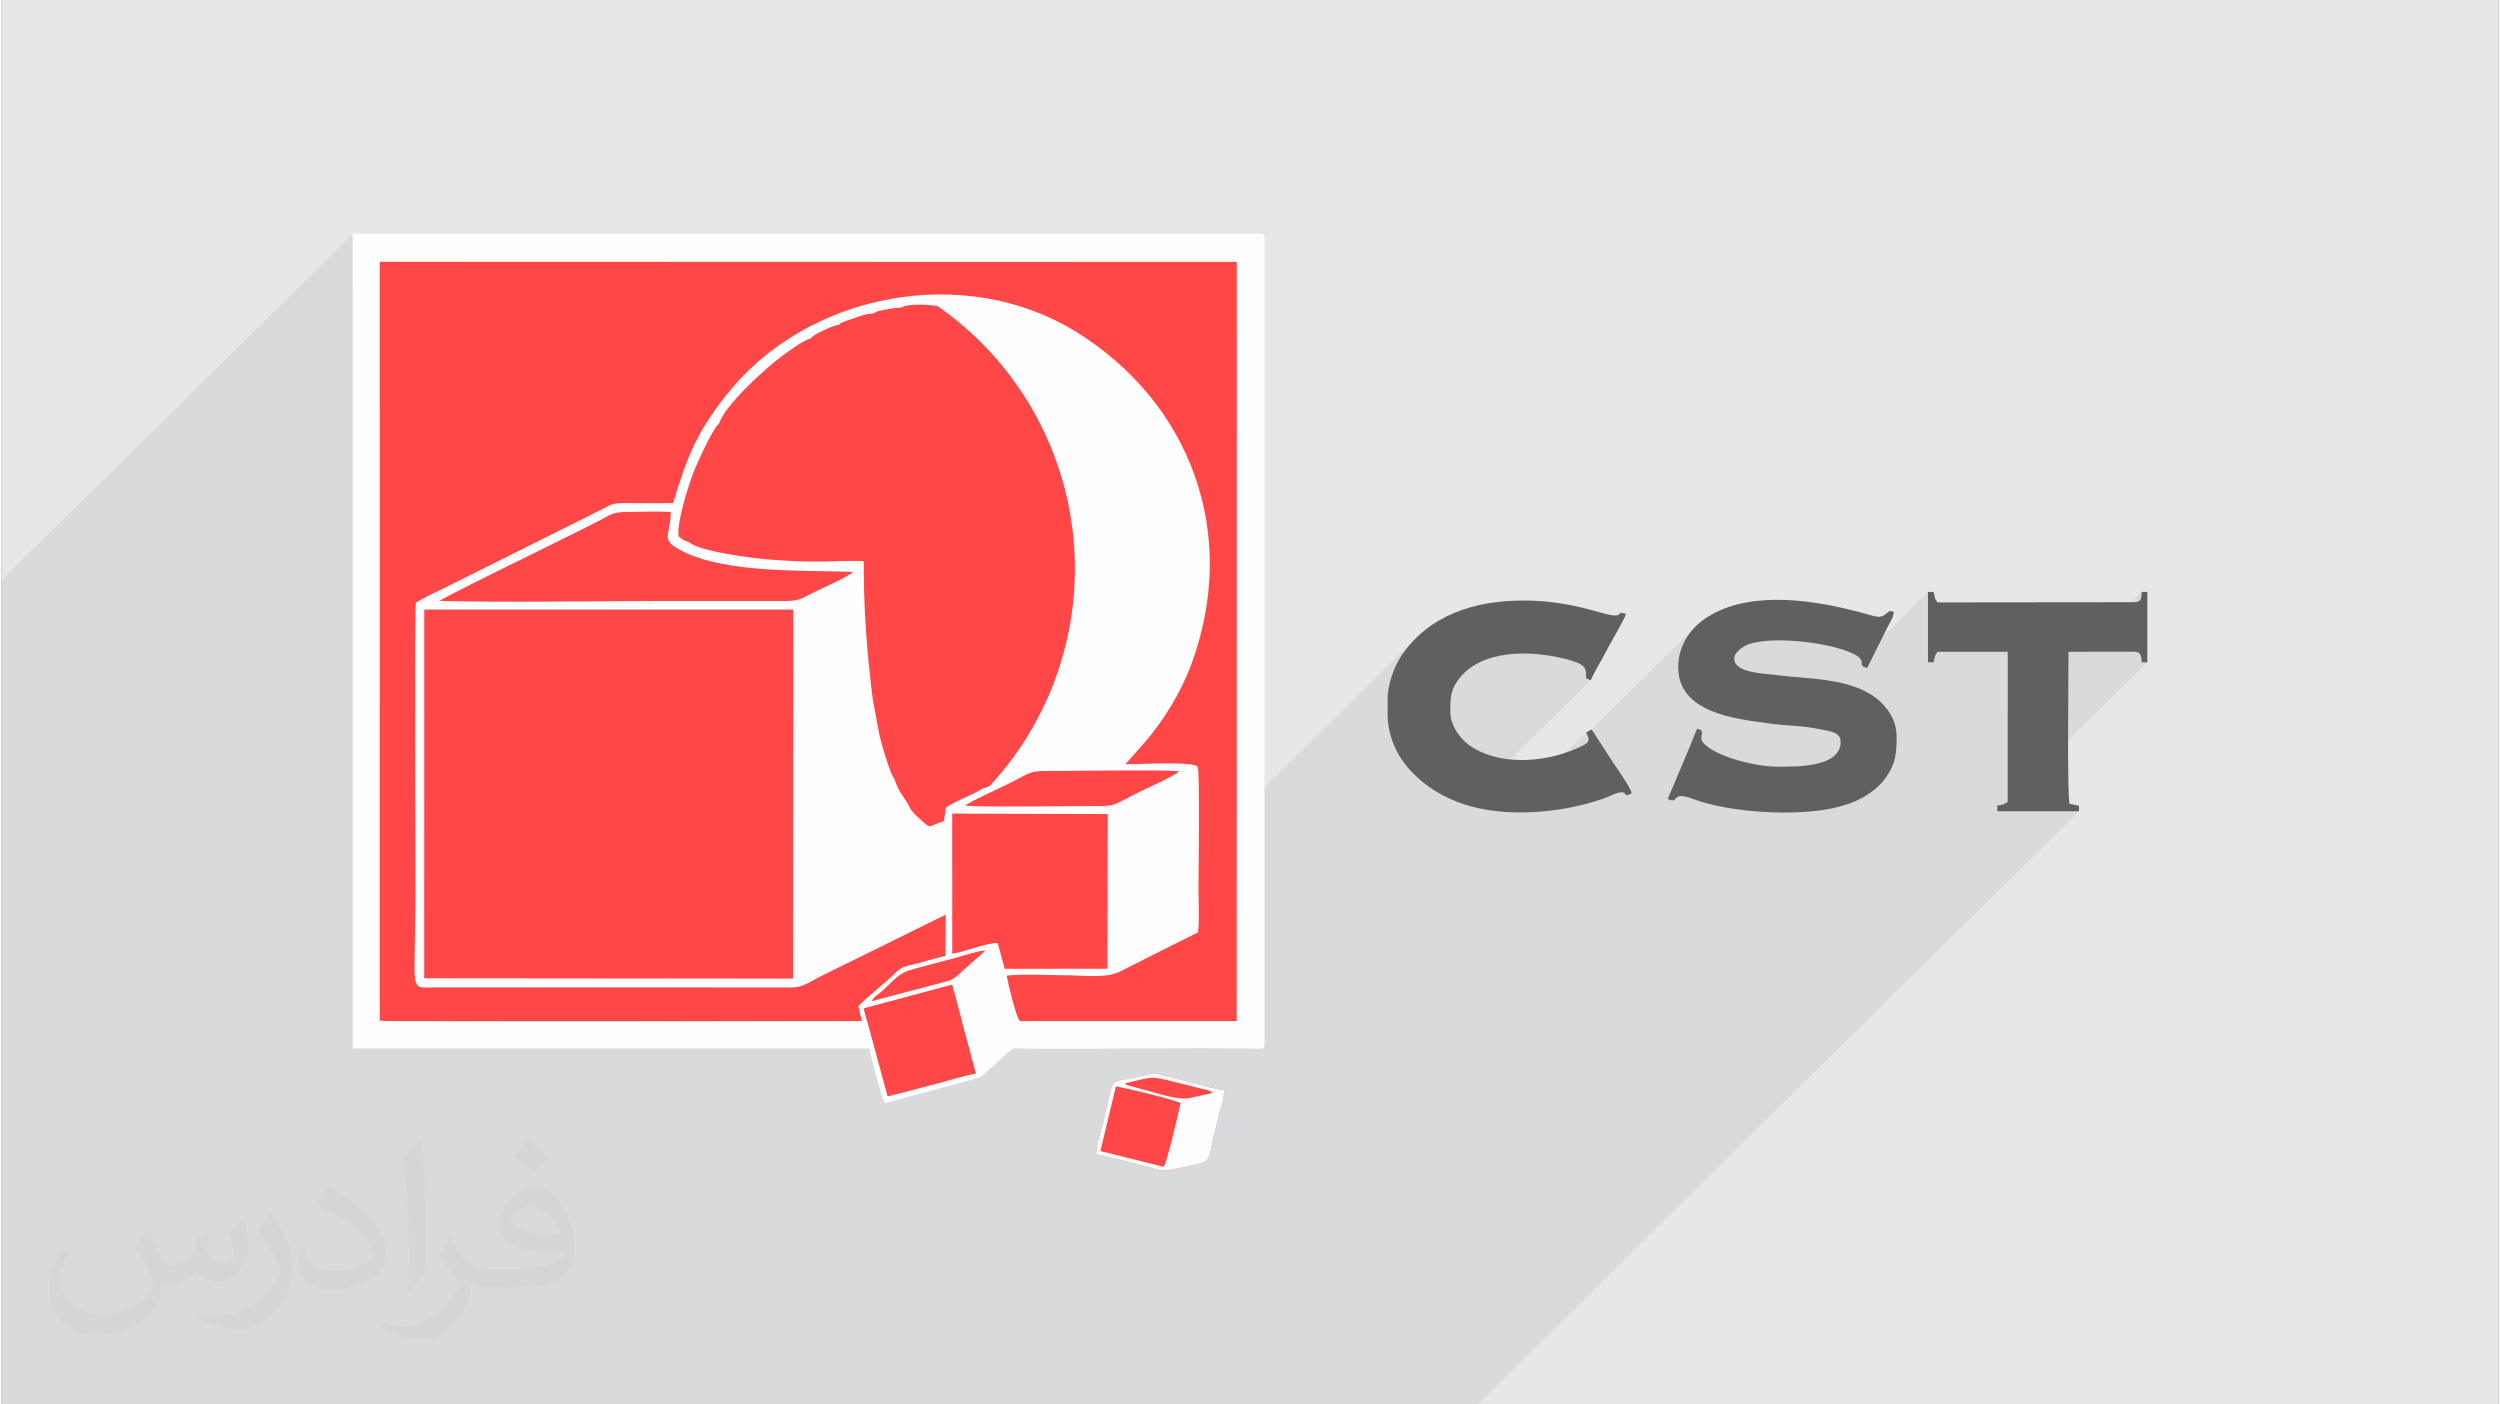 <?xml version="1.0" encoding="UTF-8"?>
<!DOCTYPE svg PUBLIC "-//W3C//DTD SVG 1.0//EN" "http://www.w3.org/TR/2001/REC-SVG-20010904/DTD/svg10.dtd">
<!-- Creator: CorelDRAW 2017 -->
<svg xmlns="http://www.w3.org/2000/svg" xml:space="preserve" width="356px" height="200px" version="1.0" shape-rendering="geometricPrecision" text-rendering="geometricPrecision" image-rendering="optimizeQuality" fill-rule="evenodd" clip-rule="evenodd"
viewBox="0 0 35600 20025"
 xmlns:xlink="http://www.w3.org/1999/xlink">
 <rect x="0" y="0" width="35600" height="20025" fill="#808080" stroke="none"/>
 <g id="Layer_x0020_1">
  <g id="_2297370841776">
   <path fill="#E6E7E8" d="M0 0l35600 0 0 20025 -35600 0 0 -20025z"/>
   <path fill="#373435" fill-opacity="0.078" d="M21046 20025l8573 -8458 -1153 0 137 -135 0 -27 1991 -1963 -81 0 -1 -14 0 -12 -1 -12 -1 -11 -1 -10 -2 -9 -2 -9 -3 -8 -5 -14 -5 -13 -7 -10 -9 -8 -11 -7 -16 -6 -19 -4 -25 -3 -661 1 741 -731 11 -14 8 -19 5 -24 3 -29 1 -36 -865 853 -178 0 -867 855 0 -855 -1001 0 -136 133 0 -986 -965 952 0 -1 -40 -35 -73 -41 -63 -27 -73 -25 -81 -24 -89 -23 -94 -20 -99 -18 -102 -16 -104 -12 -105 -10 -104 -6 -103 -3 -100 1 -95 5 -90 9 -82 14 -75 19 -33 13 -37 17 -37 23 -36 26 -32 29 -667 658 -46 -40 -99 -174 -37 -221 8 -112 23 -104 34 -97 46 -89 54 -80 60 -73 -1528 1508 -10 -19 -1149 1133 -1 0 -125 -11 -124 -17 -121 -22 -118 -28 -90 -28 1796 -1772 -15 -4 -10 -4 -5 -3 -4 -3 -4 -2 -5 -3 -10 -4 -15 -4 0 -51 -3 -44 -11 -38 -21 -33 -35 -30 -54 -28 -75 -26 672 -663 15 -23 -693 684 -98 -27 -94 -22 -98 -18 -102 -16 -105 -11 -106 -6 -108 -2 -107 4 -107 11 -104 17 -102 25 -97 32 -94 41 -87 50 -81 59 -73 70 -980 966 -57 -182 -25 -238 0 -203 5 -86 13 -87 19 -85 26 -83 29 -80 33 -73 35 -66 35 -58 77 -106 83 -96 88 -89 -2593 2558 2 -7885 -2 0 0 -4 -12222 0 -384 379 0 -773 -5006 4939 0 11750 21046 0z"/>
   <g>
    <path fill="#606062" d="M23905 9510c0,660 823,739 1294,804 312,44 411,20 752,88 136,27 270,39 270,177 0,372 -664,352 -908,352 -276,0 -850,-130 -1039,-328 -105,-108 52,-179 -98,-213 -37,77 -67,164 -102,249l-318 752c177,85 32,-124 354,-2 525,200 1462,252 2010,132 295,-64 578,-197 750,-441 140,-198 149,-344 149,-582 0,-249 -155,-442 -301,-552 -381,-284 -983,-265 -1387,-318 -216,-29 -627,-32 -627,-240 0,-93 143,-184 225,-209 374,-114 1150,-10 1459,136 246,117 43,169 212,208l293 -587c30,-60 84,-137 86,-212 -67,-15 -42,-24 -93,15 -91,68 -103,73 -302,14 -66,-20 -140,-37 -204,-53 -654,-164 -1542,-276 -2117,138 -182,132 -358,365 -358,672z"/>
    <path fill="#606062" d="M19762 9970l0 203c0,663 541,1111 1078,1291 597,200 1379,130 1962,-65 52,-17 100,-36 147,-57 77,-36 184,-81 212,-5 46,-3 49,-10 81,-27 -6,-68 -225,-377 -276,-455l-293 -452c-35,10 -49,24 -81,41 52,99 58,134 -53,190 -452,225 -1114,305 -1576,17 -140,-87 -307,-286 -307,-505 0,-166 -2,-291 103,-439 322,-457 1043,-436 1530,-314 311,78 303,131 303,279 50,13 18,14 68,27 7,-32 97,-196 119,-233 48,-79 84,-152 129,-236 55,-102 236,-409 253,-479l-81 -15c-53,150 -516,-174 -1381,-174 -688,0 -1348,202 -1742,790 -94,140 -195,391 -195,618z"/>
    <path fill="#606062" d="M30594 8440l-81 0c0,105 -17,134 -84,146l-2827 3c-46,-68 -34,-61 -55,-149l-81 0 0 1002 81 0c21,-88 9,-81 55,-149l1001 0 0 2139c-47,32 -75,48 -148,54l0 81 1164 0 0 -81c-43,-3 -96,-18 -135,-27 -34,-146 -14,-1865 -14,-2166l935 -1c74,7 83,23 97,65 8,21 11,47 11,85l81 0 0 -1002z"/>
    <path fill="#FF4747" d="M5390 3730l12222 0 0 10830 -3918 0 200 747 -1263 324 -291 -1071 -6950 0 0 -10830z"/>
    <path fill="#FEFEFE" d="M12290 14377l1264 -339 340 1269c-194,35 -434,114 -625,164 -140,36 -520,159 -638,160l-341 -1254zm-6263 -5685l5261 0 -4 5261 -5258 -5 1 -5256zm6376 5583c49,-80 104,-99 160,-153 258,-248 246,-254 545,-334 158,-42 312,-82 467,-124 113,-31 355,-109 454,-114 -104,102 -207,181 -308,275 -161,150 -130,136 -386,205l-932 245zm1151 -2675l2218 7 -5 2205 -1465 1 -99 -368c-144,-7 -475,128 -648,153l-1 -1998zm185 -115c149,-97 421,-213 590,-297 404,-199 299,-196 686,-196 405,0 1450,-19 1779,3 -86,77 -462,241 -593,307 -403,202 -297,191 -696,191 -210,0 -1702,18 -1766,-8zm-3510 -5444c79,-255 632,-768 916,-978 69,-51 306,-222 382,-232l52 -45c78,-52 292,-152 363,-156 30,-31 -4,-8 52,-36 10,-5 48,-19 62,-24 41,-15 73,-26 114,-39 80,-24 155,-61 236,-56l106 -44c31,-7 66,-12 99,-18 71,-13 136,-29 207,-23 95,-75 572,-56 752,37 3,2 7,4 11,6l828 590c33,28 18,14 49,35 46,30 60,49 103,84 171,138 230,270 345,382l169 203c51,91 129,256 205,353 167,213 181,372 263,551 8,18 20,43 25,59 232,625 237,909 229,1616 -4,447 -110,640 -157,928 -8,48 -29,105 -45,142 -36,78 -23,13 -60,124 -58,174 -80,183 -106,249 -40,105 -41,189 -111,264 -118,128 -173,327 -306,439 -72,61 -96,177 -194,261l-134 136c-166,163 -584,372 -701,395 -134,92 -408,181 -521,276l-25 184c-29,16 -48,19 -80,30 -112,39 -111,84 -216,-14 -73,-68 -166,-136 -210,-241l-85 -136c-42,-50 -91,-153 -113,-230 -66,-75 -215,-580 -234,-727l-75 -396c-85,-665 -134,-1284 -131,-1988 -199,-14 -479,7 -693,5 -223,-2 -449,-12 -671,-31 -258,-21 -985,-117 -1126,-245 -69,-21 -95,-37 -150,-84 -28,-201 140,-720 206,-896 54,-144 290,-661 370,-710zm-3983 2527c38,-49 1957,-976 2285,-1150 191,-102 194,-120 448,-119 167,0 406,-14 564,4 -11,364 -171,392 192,569 628,304 1719,256 2405,282 -73,73 -404,214 -521,273 -309,156 -245,142 -645,142 -524,0 -1048,0 -1572,0 -1044,0 -2116,24 -3156,-1zm-856 -4838l12224 4 -2 10826 -3088 0c-52,-13 -189,-605 -193,-650 222,-27 597,-5 836,-5 230,0 585,48 778,-52 382,-195 746,-376 1113,-559 23,-159 7,-438 7,-609 0,-161 22,-1668 -10,-1751 -32,-83 -886,-36 -1034,-37l285 -319c250,-290 504,-699 647,-1077 715,-1904 -20,-3771 -1629,-4768 -1588,-984 -3830,-565 -4985,893 -432,545 -562,882 -765,1546 -214,5 -432,2 -646,1 -259,0 -200,8 -492,151l-2120 1058c-107,52 -332,155 -409,214 -21,37 -6,3867 -6,4106 0,1493 -104,1376 272,1376l5106 1c144,-1 276,-96 394,-156l1789 -882 -4 589c-127,26 -260,69 -388,103 -191,51 -221,36 -339,151 -120,119 -408,348 -514,459l48 217c-98,0 -6758,21 -6877,-8l2 -10822zm-384 11220l7371 0c8,90 68,299 96,395 30,104 76,311 124,383l612 -165c208,-59 402,-108 613,-166 136,-38 117,-21 250,-138l203 -186c34,-34 63,-56 100,-86 63,-52 56,-38 166,-37 1089,13 2234,-17 3314,1 76,1 152,20 152,-51l0 -11513c0,-39 -12,-51 -51,-51l-12950 0 0 11614z"/>
    <path fill="#FF4747" d="M15606 16455c162,38 330,79 491,118 567,141 357,153 900,38 268,-56 188,-27 344,-653 32,-129 91,-277 91,-416 -122,-10 -379,-83 -492,-116l-488 -121c-62,0 -141,24 -200,38 -510,120 -363,-65 -554,696 -33,129 -92,278 -92,416z"/>
    <path fill="#FEFEFE" d="M14349 11138l-348 161c974,-994 1441,-2379 1267,-3760 -174,-1381 -970,-2607 -2159,-3329l1835 417 1215 2443 -372 3250 -1438 818z"/>
    <path fill="#FEFEFE" d="M16570 16636l-903 -224 221 -921c81,6 862,193 921,237 -21,118 -196,858 -239,908zm-551 -1190c368,-84 350,-108 633,-38l460 115c63,16 112,18 159,59 -97,23 -217,47 -319,71 -172,40 -445,-60 -623,-105l-272 -73c-33,-18 -14,-5 -38,-29zm-412 1009c161,38 329,79 490,118 568,141 357,153 900,38 269,-56 188,-27 344,-653 32,-129 91,-277 91,-416 -122,-10 -379,-83 -492,-116l-488 -121c-62,0 -141,24 -200,38 -510,120 -363,-65 -554,696 -32,129 -91,278 -91,416z"/>
   </g>
   <path fill="#373435" fill-opacity="0.031" d="M2082 17547c68,103 112,202 155,312 32,64 49,183 199,183 44,0 107,-14 163,-45 63,-33 111,-83 136,-159l60 -202 146 -72 10 10c-20,76 -25,149 -25,206 0,169 146,233 262,233 68,0 129,-33 129,-95 0,-80 -34,-216 -78,-338 68,-68 136,-136 214,-191l12 6c34,144 53,286 53,381 0,93 -41,196 -75,264 -70,132 -194,237 -344,237 -114,0 -241,-57 -328,-163l-5 0c-82,102 -209,194 -412,194l-63 0c-10,134 -39,229 -83,314 -121,237 -480,404 -818,404 -470,0 -706,-272 -706,-633 0,-223 73,-431 185,-578l92 38c-70,134 -117,261 -117,385 0,338 275,499 592,499 294,0 658,-187 724,-404 -25,-237 -114,-349 -250,-565 41,-72 94,-144 160,-221l12 0zm5421 -1274c99,62 196,136 291,220 -53,75 -119,143 -201,203 -95,-77 -190,-143 -287,-213 66,-74 131,-146 197,-210zm51 926c-160,0 -291,105 -291,183 0,167 320,219 703,217 -48,-196 -216,-400 -412,-400zm-359 895c208,0 390,-6 529,-41 155,-40 286,-118 286,-172 0,-14 0,-31 -5,-45 -87,8 -187,8 -274,8 -282,0 -498,-64 -583,-222 -21,-44 -36,-93 -36,-149 0,-153 66,-303 182,-406 97,-85 204,-138 313,-138 197,0 354,158 464,408 60,136 101,293 101,491 0,132 -36,243 -118,326 -153,148 -435,204 -867,204l-196 0 0 0 -51 0c-107,0 -184,-19 -245,-66l-10 0c3,25 5,49 5,72 0,97 -32,221 -97,320 -192,286 -400,410 -580,410 -182,0 -405,-70 -606,-161l36 -70c65,27 155,45 279,45 325,0 752,-313 805,-618 -12,-25 -34,-58 -65,-93 -95,-113 -155,-208 -211,-307 48,-95 92,-171 133,-240l17 -2c139,283 265,446 546,446l44 0 0 0 204 0zm-1408 299c24,-130 26,-276 26,-413l0 -202c0,-377 -48,-926 -87,-1283 68,-74 163,-160 238,-218l22 6c51,450 63,971 63,1452 0,126 -5,249 -17,340 -7,114 -73,200 -214,332l-31 -14zm-1449 -596c7,177 94,317 398,317 189,0 349,-49 526,-134 32,-14 49,-33 49,-49 0,-111 -85,-258 -228,-392 -139,-126 -323,-237 -495,-311 -59,-25 -78,-52 -78,-77 0,-51 68,-158 124,-235l19 -2c197,103 417,256 580,427 148,157 240,316 240,489 0,128 -39,249 -102,361 -216,109 -446,192 -674,192 -277,0 -466,-130 -466,-436 0,-33 0,-84 12,-150l95 0zm-501 -503l172 278c63,103 122,215 122,392l0 227c0,183 -117,379 -306,573 -148,132 -279,188 -400,188 -180,0 -386,-56 -624,-159l27 -70c75,20 162,37 269,37 342,-2 692,-252 852,-557 19,-35 26,-68 26,-91 0,-35 -19,-74 -34,-109 -87,-165 -184,-315 -291,-454 56,-88 112,-173 173,-257l14 2z"/>
  </g>
 </g>
</svg>
